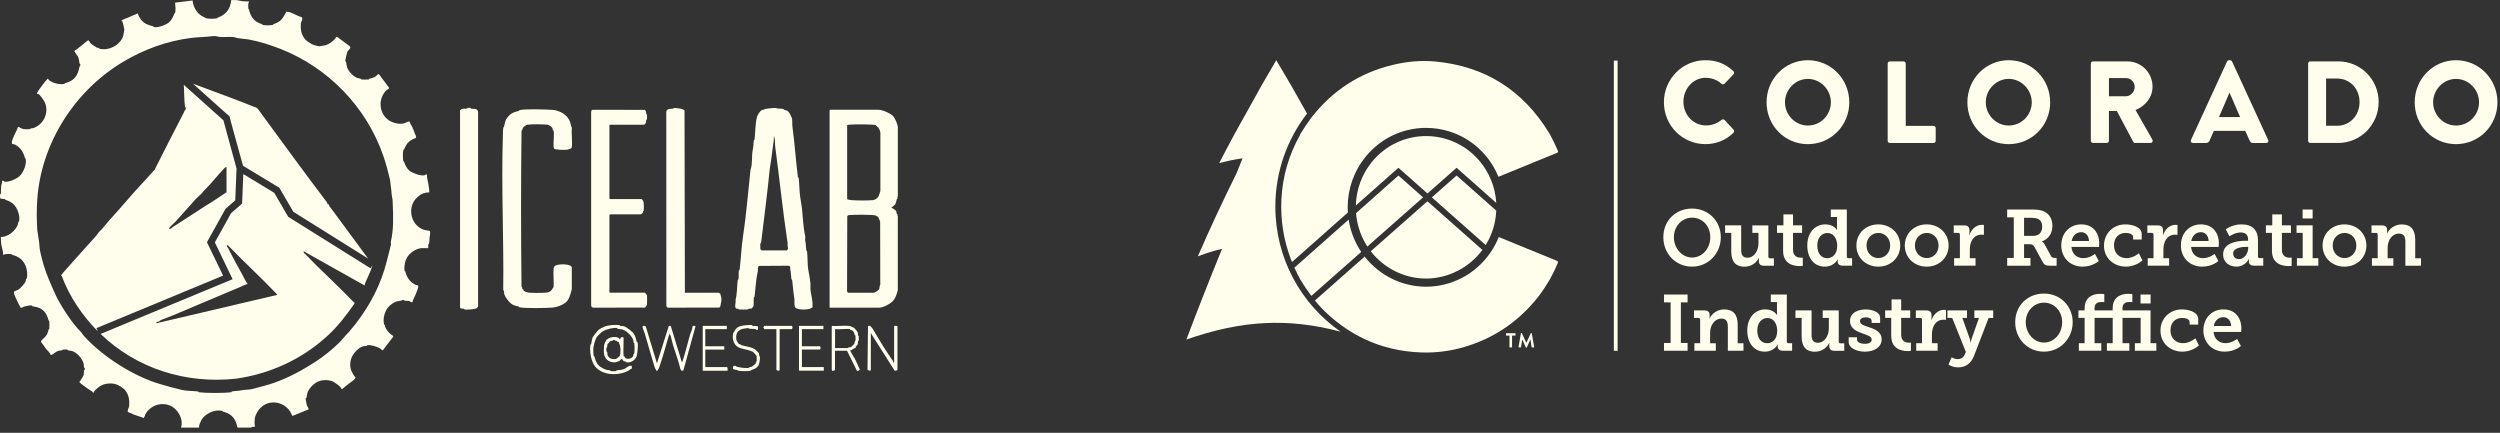 <svg width="387" height="67" viewBox="0 0 387 67" fill="none" xmlns="http://www.w3.org/2000/svg">
<rect x="0" y="0" width="387" height="67" fill="#333333" stroke="none"/>
<g clip-path="url(#clip0_1924_96092)">
<path d="M66.56 35.809C66.341 35.623 66.17 35.701 65.92 35.647C63.932 35.242 63.033 32.809 64.103 31.099C64.308 30.767 64.953 30.176 65.3 30.024C65.637 29.878 66.077 29.765 66.443 29.795C66.443 29.692 66.453 29.585 66.443 29.482C66.399 28.784 66.228 28.144 66.106 27.45C66.082 27.318 66.116 27.166 66.106 27.03C65.876 26.927 65.759 27.137 65.686 27.147C65.046 27.23 63.917 26.825 63.414 26.444C62.975 26.111 62.711 25.535 62.545 25.041C62.53 24.993 62.452 25.007 62.437 24.958C62.344 24.646 62.344 23.552 62.437 23.234C62.452 23.185 62.525 23.19 62.545 23.151C62.745 22.662 62.96 22.208 63.395 21.866C63.668 21.651 64.088 21.461 64.406 21.329C64.46 21.06 64.284 20.855 64.211 20.659C64.103 20.361 63.991 20.02 63.849 19.721C63.703 19.409 63.492 19.155 63.395 18.818C63.292 18.735 62.579 19.101 62.398 19.13C61.709 19.253 60.776 19.008 60.2 18.627C58.617 17.572 58.475 15.173 59.887 13.913C59.985 13.825 60.268 13.771 60.229 13.581L58.695 11.524C58.412 11.412 58.388 11.661 58.231 11.773C57.84 12.047 57.601 12.081 57.166 12.193C57.117 12.208 57.142 12.296 57.044 12.306C56.883 12.325 56.052 12.33 55.92 12.301C55.881 12.291 55.886 12.203 55.842 12.193C55.564 12.115 55.359 12.105 55.08 11.959C54.65 11.734 54.264 11.334 54.02 10.982C53.615 10.4 53.708 10.195 53.571 9.58C53.561 9.536 53.468 9.565 53.453 9.458C53.434 9.287 53.727 8.085 53.815 7.919C53.966 7.733 54.362 7.445 54.196 7.196L52.183 5.701C51.959 5.677 51.983 5.882 51.9 5.979C51.514 6.424 50.923 6.839 50.386 7.005C50.298 7.035 49.477 7.176 49.428 7.171C49.062 7.113 48.583 6.986 48.256 6.829C48.06 6.737 47.425 6.307 47.288 6.15C46.653 5.413 46.497 4.616 46.575 3.649C46.595 3.385 46.697 3.302 46.736 3.18C46.775 3.068 46.785 2.921 46.8 2.804C46.741 2.589 46.428 2.584 46.287 2.526C45.842 2.335 45.266 2.022 44.836 1.881C44.763 1.856 44.279 1.798 44.26 1.822C44.328 2.018 44.176 2.037 44.152 2.091C43.703 3.029 43.326 3.4 42.33 3.742C42.281 3.757 42.296 3.835 42.247 3.849C41.949 3.942 40.938 3.942 40.635 3.849C40.586 3.835 40.6 3.762 40.552 3.742C39.594 3.42 39.125 3.019 38.724 2.091C38.588 1.773 38.632 1.778 38.558 1.465C38.549 1.417 38.456 1.451 38.441 1.343C38.417 1.167 38.422 0.669 38.441 0.488C38.456 0.376 38.617 0.415 38.558 0.239C38.231 0.21 37.831 0.225 37.513 0.186C37.249 0.151 36.883 0.034 36.585 0.015C36.326 -7.7771e-05 36.057 0.024 35.793 0.015C35.661 1.397 34.983 2.291 33.693 2.726C33.644 2.741 33.659 2.819 33.61 2.833C33.302 2.926 32.257 2.926 31.944 2.833C31.91 2.824 31.392 2.56 31.299 2.511C30.464 2.052 29.863 1.006 29.814 0.073L27.103 0.41C27.142 0.879 27.235 1.553 27.103 2.008C27.088 2.057 27.015 2.042 26.995 2.091C26.829 2.57 26.531 3.166 26.121 3.493C25.647 3.869 24.406 4.333 23.81 4.191C23.771 4.182 23.776 4.094 23.732 4.084C22.882 3.849 22.242 3.664 21.704 2.872C21.538 2.628 21.397 2.335 21.314 2.052C21.279 2.091 21.235 2.13 21.187 2.149C20.762 2.301 20.341 2.496 19.946 2.667C19.76 2.75 18.861 3.058 18.803 3.209C18.803 3.258 18.886 3.219 18.915 3.278C19.057 3.6 19.194 4.24 19.247 4.572C19.257 4.621 19.106 5.442 19.071 5.559C18.651 6.971 16.766 7.948 15.349 7.523C15.3 7.508 15.315 7.435 15.266 7.416C15.197 7.391 15.1 7.421 15.021 7.386C14.865 7.313 14.128 6.82 14.025 6.717C13.952 6.644 13.83 6.302 13.644 6.229C13.312 6.453 13.024 6.742 12.711 6.986C12.379 7.24 12.183 7.377 11.846 7.67C11.753 7.753 11.563 7.733 11.529 7.948L11.89 8.515C12.252 8.871 12.222 9.409 12.32 9.853C12.33 9.897 12.418 9.868 12.437 9.976C12.481 10.259 12.33 10.229 12.32 10.269C12.271 10.469 12.261 10.586 12.208 10.782C11.871 12.027 11.236 12.565 10.043 12.887C9.995 12.902 10.024 12.99 9.921 12.999C9.169 13.097 8.275 12.902 7.655 12.462C7.523 12.369 7.479 12.149 7.293 12.203C7.332 12.384 7.127 12.447 7.034 12.565C6.697 12.985 6.331 13.483 6.018 13.918C5.959 14.001 5.662 14.47 5.715 14.519C5.784 14.519 5.862 14.499 5.925 14.533C6.209 14.675 6.829 15.589 6.961 15.896C7.611 17.435 6.77 19.257 5.178 19.819C5.017 19.873 4.865 19.849 4.743 19.883C4.694 19.897 4.704 19.98 4.665 19.99C4.572 20.015 3.766 20.015 3.668 19.99C3.639 19.985 3.268 19.853 3.165 19.819C3.107 19.8 3.019 19.624 2.818 19.653C2.701 19.746 2.706 19.912 2.647 20.029C2.418 20.498 2.056 21.216 1.885 21.729C1.866 21.793 1.817 22.096 1.831 22.154C1.89 22.379 2.213 22.32 2.32 22.379C3.199 22.853 3.61 23.527 3.859 24.465C3.874 24.509 3.957 24.504 3.966 24.543C4.167 25.383 3.634 26.746 2.984 27.303C2.515 27.709 1.294 28.261 0.679 28.114C0.659 28.109 0.532 27.899 0.302 28.002C0.39 28.295 0.214 28.539 0.185 28.759C0.141 29.121 0.18 29.599 0.136 29.951C0.122 30.059 0.029 30.005 0.014 30.112C-0 30.225 -0 30.689 0.073 30.742C0.278 30.801 0.571 30.772 0.767 30.826C0.81 30.835 0.806 30.913 0.85 30.928C1.446 31.143 1.895 31.338 2.31 31.856C2.779 32.443 3.126 33.542 2.95 34.279C2.94 34.319 2.853 34.314 2.843 34.358C2.769 34.626 2.784 34.773 2.638 35.041C2.242 35.774 1.509 36.39 0.703 36.61C0.517 36.658 0.322 36.693 0.131 36.683C0.151 37.03 0.146 37.44 0.19 37.782C0.234 38.139 0.4 38.666 0.469 39.028C0.493 39.16 0.459 39.311 0.469 39.448C0.796 39.311 1.382 39.282 1.744 39.331C1.846 39.345 1.817 39.433 1.866 39.443C2.862 39.712 3.527 40.137 3.971 41.163C4.186 41.661 4.303 42.57 4.132 43.127C4.118 43.17 4.04 43.166 4.025 43.209C3.991 43.317 4.01 43.444 3.961 43.576C3.844 43.869 3.17 44.621 2.911 44.792C2.701 44.929 2.403 44.978 2.188 45.144C2.13 45.227 2.188 45.506 2.222 45.608C2.34 45.94 2.642 46.556 2.809 46.898C2.857 47.001 3.146 47.582 3.175 47.601C3.361 47.733 3.556 47.504 3.717 47.46C3.996 47.382 4.689 47.225 4.943 47.289C4.987 47.298 4.978 47.386 5.022 47.401C5.652 47.553 6.033 47.528 6.599 47.987C7.142 48.427 7.357 49.003 7.528 49.619C7.542 49.668 7.625 49.658 7.635 49.697C7.66 49.8 7.66 50.811 7.635 50.918C7.625 50.958 7.542 50.953 7.528 51.001C7.41 51.451 7.362 51.71 7.044 52.091C6.897 52.267 6.316 52.711 6.336 52.902L7.166 54.055C7.415 54.304 7.752 54.641 7.865 54.963C8.275 54.856 8.568 54.465 8.998 54.319C9.228 54.24 9.443 54.275 9.633 54.226C9.677 54.216 9.667 54.128 9.711 54.113C9.794 54.094 10.341 54.094 10.425 54.113C10.469 54.123 10.459 54.211 10.503 54.226C10.859 54.314 11.074 54.27 11.436 54.455C12.105 54.802 12.779 55.584 12.955 56.331C13.004 56.541 12.97 56.742 13.004 56.893C13.014 56.932 13.102 56.927 13.116 56.971C13.194 57.269 13.014 57.279 13.004 57.308C12.96 57.504 13.004 57.855 12.945 58.075C12.916 58.173 12.555 58.745 12.462 58.901C12.413 58.984 12.261 58.94 12.33 59.204C12.34 59.238 12.813 59.604 12.896 59.668C13.336 60.01 13.82 60.308 14.284 60.62C14.328 60.65 14.342 60.752 14.386 60.772C14.572 60.85 14.499 60.684 14.543 60.625C14.802 60.273 15.359 59.819 15.774 59.624C16.36 59.345 17.137 59.282 17.811 59.438C18.299 59.55 19.101 60.054 19.413 60.459C19.936 61.129 20.063 61.91 20 62.78C19.98 63.048 19.882 63.161 19.834 63.302C19.804 63.395 19.726 63.703 19.785 63.762C20.127 63.879 20.449 64.064 20.781 64.201C21.206 64.377 21.617 64.47 22.051 64.617C22.11 64.636 22.085 64.826 22.237 64.675C22.247 64.665 22.408 64.436 22.427 64.401C22.457 64.353 22.437 64.24 22.471 64.177C23.195 62.853 24.792 62.174 26.282 62.77C27.532 63.268 28.451 64.895 28.021 66.194H30.786C30.855 66.072 30.811 65.896 30.845 65.784C30.864 65.716 31.128 65.085 31.182 64.998C31.788 64.001 33.253 63.337 34.416 63.6C34.455 63.61 34.45 63.698 34.494 63.708C35.222 63.903 35.798 64.182 36.253 64.831C36.541 65.237 36.643 65.721 36.766 66.194H38.91C38.886 65.98 39.237 66.116 39.379 66.072C39.545 66.019 39.418 65.804 39.413 65.662C39.394 64.851 39.413 64.543 39.775 63.879C40.898 61.798 43.61 61.807 44.904 63.674L45.261 64.392L47.772 63.371C47.791 63.097 47.562 62.975 47.493 62.716C47.454 62.565 47.298 61.749 47.322 61.661C47.332 61.617 47.425 61.627 47.435 61.583C47.591 60.894 47.484 60.816 47.909 60.205C48.729 59.018 49.941 58.588 51.343 58.974C51.636 59.052 52.481 59.673 52.721 59.951C52.799 60.039 52.784 60.298 53.023 60.186C53.336 59.932 53.644 59.673 53.957 59.423C54.157 59.267 54.479 59.057 54.665 58.891C54.724 58.837 55.046 58.515 55.056 58.486C54.587 57.934 54.211 57.206 54.206 56.463C54.206 56.106 54.299 55.642 54.435 55.33C54.743 54.626 55.456 53.849 56.175 53.615C56.35 53.556 56.614 53.591 56.77 53.551C56.814 53.542 56.805 53.454 56.849 53.439C57.337 53.322 58.427 53.688 58.856 53.947C58.944 54.001 59.086 54.216 59.262 54.231L60.874 52.11V51.998C60.312 51.705 59.843 51.143 59.599 50.562C59.565 50.484 59.594 50.386 59.57 50.318C59.555 50.269 59.472 50.278 59.462 50.234C59.277 49.453 59.452 48.617 59.814 47.948C60.058 47.499 60.62 47.015 61.084 46.79C61.446 46.614 61.695 46.614 62.081 46.546C62.169 46.532 62.227 46.458 62.315 46.439C62.594 46.38 62.559 46.536 62.603 46.546C62.799 46.59 63.151 46.546 63.37 46.605C63.419 46.619 63.649 46.878 63.859 46.766C63.874 46.683 63.878 46.595 63.917 46.512C64.181 45.935 64.548 45.159 64.719 44.548C64.865 44.03 64.548 44.216 64.245 44.055C63.4 43.605 62.96 42.887 62.73 42.013C62.716 41.964 62.633 41.974 62.623 41.93C62.525 41.519 62.667 40.786 62.77 40.396C62.774 40.376 62.921 40.02 62.931 40C63.317 39.213 64.338 38.495 65.188 38.417C65.544 38.388 65.93 38.437 66.287 38.417C66.311 38.393 66.267 37.977 66.287 37.875C66.302 37.772 66.394 37.802 66.404 37.758C66.502 37.337 66.463 36.776 66.575 36.292C66.609 36.15 66.555 35.95 66.58 35.799L66.56 35.809ZM60.517 37.88C60.327 38.671 60.102 39.536 59.902 40.332C58.969 44.016 57.406 47.059 55.041 50.147C54.787 50.479 54.445 50.826 54.196 51.163C54.044 51.363 54.142 51.275 53.932 51.48C53.41 51.983 53.038 52.526 52.525 53.034C51.548 53.996 50.073 55.198 48.935 55.935C46.868 57.269 44.836 58.398 42.471 59.243C41.407 59.624 40.219 59.902 39.145 60.2C38.602 60.352 37.831 60.308 37.303 60.43C36.834 60.537 36.282 60.508 35.891 60.601C35.847 60.611 35.877 60.703 35.769 60.718C34.621 60.87 31.944 60.865 30.796 60.718C30.688 60.703 30.742 60.611 30.635 60.596C29.887 60.503 28.93 60.537 28.212 60.376C27.049 60.112 25.837 59.761 24.684 59.423C20.703 58.251 15.813 55.183 12.896 51.895C12.779 51.764 12.667 51.51 12.462 51.314C11.152 50.044 9.262 47.137 8.524 45.471C7.87 43.991 7.176 42.486 6.726 40.928C6.541 40.273 6.355 39.526 6.214 38.906C6.087 38.339 6.106 37.538 5.984 37.01C5.916 36.717 5.925 36.458 5.872 36.219C5.798 35.906 5.789 35.847 5.764 35.471C5.662 33.986 5.666 32.447 5.764 30.962C6.321 22.36 11.431 14.104 19.096 9.546C22.3 7.645 25.803 6.36 29.496 5.882C30.61 5.735 31.768 5.75 32.882 5.598C33.331 5.535 33.629 5.662 34.01 5.716C34.484 5.784 36.067 5.633 36.399 5.789C36.78 5.965 37.972 6.014 38.524 6.116C40.2 6.424 41.876 6.966 43.4 7.562C50.845 10.484 56.717 16.575 59.34 24.128C59.746 25.296 60.063 26.536 60.346 27.704C60.439 28.085 60.449 28.608 60.517 28.989C60.605 29.448 60.6 30.098 60.684 30.449C60.786 30.879 60.772 31.006 60.791 31.48C60.889 33.429 60.942 35.545 60.513 37.357C60.474 37.513 60.547 37.743 60.513 37.899L60.517 37.88Z" fill="#FFFEEC"/>
<path d="M138.193 17.916C137.714 17.486 136.61 16.992 135.956 16.992H128.506L128.423 17.075V47.627H136.127C136.728 47.627 137.905 46.997 138.291 46.518C138.682 46.04 138.828 45.463 138.98 44.916V33.465C138.877 33.411 138.945 33.255 138.921 33.167C138.911 33.123 138.828 33.128 138.799 33.05C138.76 32.938 138.779 32.771 138.735 32.688C138.652 32.537 138.139 32.175 137.963 32.166C138.11 32.009 138.476 31.794 138.584 31.614C138.706 31.404 138.755 31.091 138.818 30.856C138.828 30.812 138.916 30.812 138.926 30.773C138.955 30.646 138.867 30.456 138.985 30.363V19.645C138.95 19.244 138.535 18.223 138.198 17.92L138.193 17.916ZM136.078 44.784C136.005 44.931 135.448 45.312 135.277 45.312H131.241L131.124 45.063L131.158 33.465C131.251 33.319 131.334 33.309 131.491 33.289C132.121 33.226 135.042 33.206 135.545 33.353C135.565 33.358 135.785 33.558 135.931 33.553L136.249 34.296L136.268 44.041C136.132 44.257 136.171 44.594 136.078 44.779V44.784ZM136.273 29.601C136.151 29.87 136.122 30.177 135.975 30.431C135.804 30.715 135.443 30.954 135.115 30.983C134.212 31.062 132.756 31.042 131.842 30.983C131.715 30.974 131.139 30.891 131.139 30.812V19.361C131.241 19.337 131.339 19.313 131.447 19.303C132.458 19.225 134.041 19.244 135.067 19.303C135.184 19.308 135.467 19.332 135.555 19.366C135.619 19.391 135.614 19.469 135.663 19.498C136.083 19.767 136.161 20.026 136.283 20.519V29.611L136.273 29.601Z" fill="#FFFEEC"/>
<path d="M125.433 47.768C125.53 47.734 125.653 47.626 125.775 47.587C125.745 47.358 125.804 47.079 125.775 46.859C125.697 46.292 125.609 45.614 125.491 45.1C125.418 44.783 125.491 44.075 125.438 43.699C125.359 43.137 125.272 42.453 125.154 41.94C124.974 41.168 125.042 39.756 124.93 38.901C124.915 38.794 124.822 38.847 124.807 38.74C124.739 38.183 124.773 37.802 124.646 37.26C124.597 37.064 124.69 36.747 124.646 36.547C124.329 35.188 124.299 33.659 124.143 32.243C124.075 31.647 123.933 30.987 123.855 30.386C123.733 29.463 123.752 28.486 123.635 27.558C123.62 27.45 123.528 27.504 123.513 27.396C123.186 24.802 123.019 22.194 122.668 19.61C122.619 19.248 122.668 18.72 122.609 18.369C122.575 18.183 122.199 17.416 122.052 17.289C121.788 17.055 121.642 17.074 121.354 16.981C121.305 16.967 121.315 16.889 121.271 16.874C120.87 16.752 120.489 16.893 120.113 16.718C120.025 16.678 118.52 16.825 118.364 16.874C118.315 16.889 118.33 16.962 118.281 16.981C118.164 17.02 118.027 16.981 117.89 17.064C117.631 17.216 117.265 17.787 117.187 18.081C116.898 19.111 116.942 20.508 116.805 21.593C116.791 21.7 116.698 21.647 116.683 21.754C116.615 22.311 116.649 22.682 116.522 23.234C116.327 24.07 116.522 25.452 116.18 26.268C115.804 29.736 115.53 33.269 115.003 36.713C114.754 38.344 114.705 40.039 114.495 41.735C114.48 41.842 114.387 41.788 114.373 41.896C114.324 42.282 114.373 42.809 114.324 43.2C114.309 43.308 114.216 43.254 114.202 43.361C114.075 44.348 114.119 45.482 113.865 46.41C113.967 46.732 113.62 47.616 113.982 47.768C114.094 47.817 114.192 47.778 114.28 47.797C114.324 47.807 114.314 47.895 114.358 47.905C114.465 47.929 115.697 47.929 115.804 47.905C115.848 47.895 115.838 47.802 115.882 47.792C116.043 47.758 116.19 47.836 116.376 47.729C116.4 47.714 116.63 47.431 116.634 47.411C116.713 47.064 116.644 46.434 116.688 46.068C116.703 45.96 116.796 46.014 116.81 45.907C116.976 44.544 117.02 43.2 117.314 41.945C117.367 41.715 117.23 41.358 117.485 41.163L122.033 41.134C122.463 41.188 122.287 41.525 122.34 41.774C122.458 42.291 122.438 42.663 122.507 43.2C122.521 43.308 122.614 43.254 122.629 43.361C122.746 44.334 122.8 45.218 122.961 46.19C123.01 46.488 122.941 47.274 123.049 47.514C123.073 47.568 123.259 47.729 123.317 47.753C123.865 47.978 124.905 47.968 125.452 47.768H125.433ZM121.984 38.559C121.969 38.608 121.886 38.637 121.842 38.672C121.813 38.696 121.827 38.764 121.823 38.764H117.87C117.87 38.764 117.88 38.633 117.699 38.618C117.734 38.334 117.665 37.988 117.699 37.714C117.714 37.607 117.807 37.66 117.822 37.553C118.295 33.654 118.779 29.951 119.165 26.092C119.424 24.636 119.57 23.112 119.785 21.637C119.8 21.544 119.761 21.104 119.815 21.104C120.035 21.632 119.937 22.228 120.01 22.77C120.684 27.773 121.178 32.726 121.935 37.714C121.857 37.895 122.013 38.462 121.979 38.559H121.984Z" fill="#FFFEEC"/>
<path d="M88.52 19.776C88.34 19.463 88.349 19.063 88.178 18.706C87.827 17.963 87.172 17.446 86.405 17.206C86.215 17.148 86.171 17.138 86.014 17.065C85.97 17.045 85.286 16.991 85.159 16.986C84.104 16.938 81.344 16.84 80.425 17.045C80.386 17.055 80.391 17.143 80.347 17.152C79.59 17.363 79.15 17.46 78.608 18.11C78.154 18.657 78.169 19.043 78.017 19.654C78.007 19.698 77.919 19.688 77.905 19.732C77.866 19.898 77.851 20.709 77.846 20.958C77.587 28.872 78.002 36.962 77.9 44.886C78.1 45.071 77.983 45.335 78.081 45.599C78.247 46.048 78.706 46.654 79.087 46.972C79.488 47.304 79.825 47.324 80.289 47.45C80.338 47.465 80.323 47.548 80.367 47.558C81.192 47.758 84.514 47.69 85.496 47.617C86.146 47.573 87.03 47.25 87.534 46.859C88.12 46.405 88.344 45.438 88.515 44.764V41.339C88.442 41.3 88.354 41.154 88.305 41.129C87.739 40.851 86.488 40.841 85.941 41.144C85.79 41.227 85.706 41.437 85.697 41.603C85.628 42.507 85.755 43.498 85.697 44.417C85.526 44.627 85.448 44.915 85.184 45.096C84.969 45.237 84.739 45.286 84.485 45.306C83.899 45.35 82.047 45.384 81.549 45.242C81.481 45.223 81.168 45.086 81.124 45.047C81.026 44.969 81.041 44.891 80.992 44.812C80.973 44.778 80.894 44.769 80.875 44.739C80.807 44.617 80.909 44.485 80.733 44.417C80.636 36.366 80.636 28.286 80.733 20.235C80.904 20.123 80.846 19.942 80.982 19.742C81.07 19.615 81.456 19.331 81.618 19.307C82.297 19.204 83.933 19.238 84.656 19.287C84.925 19.307 85.325 19.537 85.472 19.766C85.565 19.918 85.54 20.015 85.589 20.147C85.604 20.191 85.687 20.191 85.697 20.23C85.829 20.782 85.643 21.989 85.697 22.648C85.706 22.766 85.721 22.888 85.77 23C85.97 23.215 87.319 23.21 87.646 23.186C87.895 23.166 88.491 23.049 88.52 22.766C88.628 21.842 88.432 20.719 88.52 19.766V19.776Z" fill="#FFFEEC"/>
<path d="M91.876 47.628L99.824 47.613C99.897 47.604 100.146 47.242 100.151 47.203C100.181 46.973 100.186 45.884 100.146 45.689C100.142 45.664 99.883 45.361 99.839 45.308H94.421L94.338 45.224V33.319C94.338 33.319 94.411 33.231 94.397 33.178H99.165C99.223 33.178 99.477 32.997 99.502 32.953C99.546 32.86 99.511 32.772 99.536 32.714C99.56 32.66 99.638 32.694 99.648 32.591C99.677 32.367 99.677 31.566 99.638 31.351C99.614 31.194 99.463 30.906 99.331 30.813H94.421L94.338 30.73V19.392L94.421 19.308H99.726C99.726 19.308 99.927 19.118 99.946 19.079C100.039 18.903 99.995 18.712 100.039 18.561C100.054 18.512 100.142 18.542 100.151 18.439C100.166 18.322 100.171 17.809 100.146 17.711C100.137 17.672 100.049 17.677 100.039 17.633C99.98 17.423 100.063 17.135 99.77 17.008L91.876 16.993C91.509 16.978 91.529 17.179 91.509 17.472V47.208C91.5 47.452 91.627 47.623 91.876 47.628Z" fill="#FFFEEC"/>
<path d="M103.445 47.627L111.339 47.612C111.564 47.509 111.52 47.294 111.564 47.104C111.647 46.767 111.705 46.498 111.666 46.122C111.657 46.053 111.51 45.487 111.495 45.458C111.466 45.404 111.388 45.428 111.344 45.404C111.31 45.384 111.329 45.311 111.324 45.311H106.019L105.965 17.079C105.824 17.035 105.716 16.918 105.594 16.874C105.482 16.835 104.49 16.693 104.412 16.708C104.324 16.723 104.265 16.801 104.182 16.816C103.826 16.869 103.195 16.781 103.142 17.299L103.152 47.358C103.195 47.504 103.283 47.631 103.445 47.627Z" fill="#FFFEEC"/>
<path d="M72.921 16.815C72.882 16.805 72.882 16.727 72.867 16.722C72.574 16.586 72.335 16.791 72.222 16.815C72.027 16.859 71.778 16.786 71.534 16.854C71.421 16.884 71.353 17.02 71.216 17.04V47.621C71.372 47.861 71.631 47.748 71.827 47.792C71.871 47.802 71.841 47.895 71.944 47.91C72.418 47.973 73.17 47.885 73.629 47.782C73.781 47.748 74.01 47.538 74.01 47.372V17.294C73.869 16.688 73.297 16.908 72.916 16.815H72.921Z" fill="#FFFEEC"/>
<path d="M98.564 52.941C98.447 52.516 98.413 52.145 98.163 51.729C97.924 51.334 97.011 50.64 96.595 50.508C96.419 50.449 96.161 50.484 95.999 50.444C95.951 50.435 95.985 50.342 95.877 50.327C95.296 50.249 94.255 50.327 93.728 50.498C93.503 50.567 92.902 50.874 92.707 51.031C92.511 51.187 91.813 52.047 91.735 52.242C91.603 52.57 91.593 52.98 91.5 53.288C91.485 53.341 91.397 53.307 91.388 53.41C91.261 54.367 91.495 55.911 92.072 56.668C93.195 58.153 95.731 58.212 97.274 57.386C97.431 57.303 97.612 57.084 97.817 57.044L97.792 56.654C97.655 56.59 97.533 56.6 97.397 56.654C97.225 56.717 96.82 57.039 96.62 57.123C96.161 57.318 95.858 57.245 95.438 57.337C95.394 57.347 95.403 57.44 95.359 57.45C95.257 57.474 94.7 57.469 94.578 57.455C94.475 57.44 94.504 57.347 94.46 57.337C94.104 57.259 94.06 57.337 93.664 57.171C92.57 56.712 92.301 56.258 92.013 55.178C91.998 55.129 91.91 55.159 91.896 55.056C91.857 54.753 91.827 54.226 91.847 53.923C91.871 53.493 92.165 52.428 92.428 52.105C92.585 51.92 93.093 51.431 93.293 51.304C93.845 50.962 94.851 50.699 95.491 50.782C95.594 50.796 95.565 50.889 95.609 50.899C96.014 50.987 96.244 50.918 96.654 51.128C97.162 51.387 97.9 52.125 98.041 52.687C98.071 52.794 98.032 52.911 98.056 53.004C98.066 53.048 98.154 53.039 98.168 53.083C98.256 53.439 98.261 54.397 98.168 54.753C98.159 54.797 98.08 54.792 98.066 54.836C98.032 54.929 98.046 55.046 98.002 55.144C97.924 55.31 97.607 55.511 97.411 55.525C96.923 55.569 96.859 55.54 96.629 55.149C96.61 55.12 96.542 55.134 96.537 55.129C96.468 55.007 96.537 52.706 96.537 52.335C96.537 52.316 96.478 52.242 96.473 52.203C96.126 52.125 96.151 52.237 96.029 52.433C95.916 52.614 95.833 52.35 95.809 52.335C95.794 52.325 95.506 52.198 95.486 52.193C95.135 52.11 94.524 52.203 94.216 52.364C94.148 52.399 94.07 52.54 93.904 52.54C93.772 52.887 93.542 53.136 93.503 53.522C93.469 53.874 93.454 54.617 93.532 54.944C93.723 55.76 94.568 56.219 95.374 56.062C95.423 56.053 95.819 55.901 95.867 55.877C96.029 55.789 96.195 55.393 96.366 55.667C96.576 56.004 96.512 55.852 96.844 55.97C96.888 55.984 96.888 56.067 96.927 56.077C97.548 56.224 98.261 55.813 98.51 55.242C98.691 54.822 98.799 53.444 98.696 53.014C98.686 52.975 98.598 52.98 98.588 52.936L98.564 52.941ZM96.014 54.807C95.965 55.261 95.662 55.3 95.359 55.574C94.925 55.608 94.475 55.608 94.197 55.232C93.962 54.914 94.055 54.783 93.992 54.489C93.982 54.446 93.889 54.475 93.874 54.372C93.86 54.27 93.86 53.903 93.879 53.815C93.889 53.776 93.977 53.781 93.987 53.737C94.021 53.605 93.987 53.41 94.05 53.258C94.075 53.2 94.27 53.068 94.329 52.999C94.363 52.96 94.353 52.863 94.397 52.828C94.475 52.765 94.69 52.785 94.793 52.755C94.846 52.741 94.925 52.535 95.213 52.667C95.228 52.672 95.223 52.736 95.272 52.76C95.33 52.785 95.428 52.741 95.511 52.794C95.545 52.814 95.55 52.902 95.579 52.921C95.638 52.956 95.75 52.911 95.784 52.941C95.809 52.96 95.799 53.092 95.833 53.146C96.097 53.586 96.068 54.279 96.014 54.817V54.807Z" fill="#FFFEEC"/>
<path d="M107.138 50.968C107.094 51.119 106.913 51.515 106.864 51.671C106.444 53.078 106.126 54.505 105.672 55.882C105.648 55.96 105.648 56.038 105.535 56.029L103.86 50.538C103.821 50.416 103.625 50.42 103.527 50.469L101.695 56.253L99.961 50.513C99.829 50.43 99.483 50.367 99.468 50.582C99.453 50.767 99.732 51.373 99.8 51.603C100.337 53.361 100.821 55.188 101.393 56.996C101.402 57.03 101.588 57.211 101.564 57.372H101.832C101.808 57.206 101.989 57.04 102.003 56.996C102.57 55.335 103.068 53.606 103.537 51.94C103.552 51.886 103.654 51.622 103.674 51.622C103.625 51.818 103.806 51.925 103.811 51.945C103.952 52.458 104.05 52.975 104.197 53.464C104.578 54.705 105.071 55.965 105.335 57.167C105.335 57.181 105.482 57.274 105.477 57.382L105.775 57.372L107.675 50.494C107.059 50.293 107.23 50.63 107.133 50.963L107.138 50.968Z" fill="#FFFEEC"/>
<path d="M138.413 50.528V56.141C138.232 56.185 138.3 55.995 138.242 55.902C137.768 55.174 137.26 54.471 136.815 53.762C136.214 52.815 135.648 51.803 135.086 50.88C135.061 50.841 134.739 50.46 134.71 50.45C134.597 50.411 134.475 50.45 134.363 50.479L134.29 57.236C134.446 57.324 134.754 57.534 134.803 57.236V51.564L138.481 57.367C138.584 57.431 138.926 57.343 138.926 57.236V50.494C138.838 50.45 138.418 50.382 138.418 50.523L138.413 50.528Z" fill="#FFFEEC"/>
<path d="M131.642 54.309V54.226C131.676 54.226 131.735 54.236 131.759 54.221C131.896 54.129 132.047 54.026 132.184 53.943C132.252 53.904 132.37 53.914 132.414 53.88C132.467 53.836 132.448 53.709 132.482 53.655C132.521 53.591 132.731 53.406 132.756 53.337C132.839 53.127 132.78 52.966 132.819 52.8C132.829 52.756 132.922 52.785 132.936 52.683C132.951 52.57 132.951 52.106 132.931 52.013C132.922 51.969 132.829 51.979 132.819 51.935C132.79 51.813 132.839 51.676 132.795 51.52C132.731 51.295 132.301 50.797 132.101 50.68C132.038 50.645 131.93 50.65 131.847 50.616C131.808 50.602 131.813 50.523 131.764 50.509C131.725 50.499 131.485 50.455 131.437 50.45C130.587 50.367 129.619 50.514 128.755 50.45V57.25C128.755 57.25 128.813 57.343 128.818 57.382C128.906 57.475 129.258 57.304 129.258 57.28V54.29H131.119L132.648 57.387C132.853 57.436 133.015 57.397 133.098 57.197L132.409 55.687L131.622 54.319L131.642 54.309ZM131.3 53.884H129.268V50.948C129.61 51.022 131.417 50.851 131.583 50.948C131.583 50.948 131.573 51.031 131.598 51.041C131.696 51.09 131.808 51.08 131.901 51.139C132.208 51.32 132.238 51.588 132.316 51.867C132.331 51.916 132.419 51.891 132.428 51.989C132.448 52.135 132.448 52.58 132.428 52.731C132.414 52.834 132.331 52.805 132.316 52.854C132.282 52.981 132.316 53.103 132.233 53.244C132.218 53.274 131.788 53.699 131.759 53.713C131.603 53.782 131.456 53.743 131.334 53.772C131.271 53.791 131.3 53.884 131.295 53.884H131.3Z" fill="#FFFEEC"/>
<path d="M124.133 54.108H126.927C127.059 53.996 127.059 53.712 126.927 53.6H124.133V50.947H127.464V50.44H123.683V57.381H127.523V56.819H124.138V54.113L124.133 54.108Z" fill="#FFFEEC"/>
<path d="M112.535 56.821H109.179V54.114H112.115V53.606H109.179V50.953H112.511V50.445H108.784V57.387H112.623C112.604 57.202 112.692 56.957 112.54 56.825L112.535 56.821Z" fill="#FFFEEC"/>
<path d="M117.533 55.086C117.494 54.944 117.543 54.812 117.455 54.641C117.44 54.612 117.01 54.192 116.956 54.148C116.346 53.674 115.461 53.659 114.753 53.43C114.704 53.415 114.704 53.342 114.665 53.327C114.587 53.293 114.47 53.298 114.416 53.264C114.274 53.176 114.006 52.731 113.981 52.555C113.923 52.057 113.957 51.5 114.397 51.178C114.46 51.134 114.812 50.938 114.875 50.924C114.953 50.899 115.711 50.777 115.755 50.782C115.882 50.801 115.95 50.885 116.038 50.894C116.316 50.933 116.707 50.889 116.986 50.953C117.01 50.958 117.098 51.163 117.298 51.056C117.347 50.865 117.401 50.689 117.298 50.508C117.196 50.445 116.644 50.474 116.497 50.445C116.458 50.435 116.458 50.357 116.443 50.352C116.165 50.225 114.919 50.396 114.602 50.484C114.577 50.489 114.191 50.679 114.162 50.694C113.928 50.831 113.727 51.187 113.63 51.422C113.615 51.461 113.537 51.456 113.522 51.505C113.292 52.296 113.493 53.288 114.235 53.718C114.797 54.045 115.535 54.07 116.126 54.289C116.204 54.319 116.351 54.382 116.453 54.421C116.717 54.529 116.937 54.91 117.127 55.115C117.098 55.354 117.181 55.726 117.127 55.941C117.118 55.98 117.039 55.97 117.02 56.019C116.995 56.073 117.03 56.165 116.986 56.258C116.966 56.292 116.434 56.752 116.375 56.776C116.268 56.82 116.141 56.8 116.043 56.825C115.994 56.84 116.004 56.923 115.96 56.932C115.486 57.045 114.475 56.888 114.011 56.761C113.972 56.752 113.967 56.673 113.923 56.659C113.537 56.532 113.449 56.698 113.454 57.064C113.634 57.279 113.942 57.221 114.147 57.274C114.196 57.289 114.186 57.372 114.226 57.382C114.616 57.47 115.857 57.484 116.233 57.382C116.277 57.372 116.272 57.294 116.316 57.279C116.614 57.177 116.893 57.094 117.147 56.883C117.171 56.864 117.45 56.522 117.455 56.498C117.567 56.175 117.674 55.55 117.631 55.213C117.616 55.11 117.528 55.139 117.518 55.091L117.533 55.086Z" fill="#FFFEEC"/>
<path d="M118.261 50.444C118.261 50.444 118.281 50.542 118.261 50.571C118.212 50.635 118.154 50.61 118.154 50.615C118.085 50.703 118.364 50.767 118.266 50.952H120.186V57.269C120.186 57.269 120.538 57.464 120.626 57.372C120.635 57.333 120.689 57.259 120.689 57.24V50.947H122.58C122.712 50.835 122.712 50.552 122.58 50.44H118.261V50.444Z" fill="#FFFEEC"/>
<path d="M57.358 41.535L44.617 33.567L42.448 29.844L37.66 26.947L37.48 31.51L35.765 33.01L33.259 37.524L36.009 43.22L15.574 51.696C21.124 57.05 28.725 59.444 36.459 58.628C41.754 57.895 46.854 55.604 50.914 51.779C52.404 50.372 53.65 48.74 54.788 47.108C54.837 47.04 54.812 46.928 54.939 46.947V46.894C54.788 46.825 54.627 46.654 54.51 46.532C52.702 44.656 50.797 42.858 48.95 41.056C48.31 40.43 47.724 39.761 47.06 39.165L46.977 38.882L56.429 44.182C56.473 44.192 56.493 43.894 56.517 43.835C56.854 43.015 57.323 42.17 57.577 41.319C57.592 41.266 57.636 41.119 57.641 41.085L57.353 41.544L57.358 41.535ZM42.912 45.648L24.172 50.049C24.177 49.756 24.514 49.82 24.637 49.761C24.7 49.732 24.856 49.561 24.93 49.532C25.54 49.287 26.224 49.053 26.84 48.789C30.601 47.201 34.304 45.648 38.11 44.026C38.164 44.002 38.227 44.011 38.286 44.006C38.359 43.787 38.208 43.801 38.154 43.718C37.895 43.308 37.714 42.888 37.489 42.472C36.762 41.134 35.975 39.761 35.286 38.354C35.247 38.276 35.066 38.173 35.12 37.973C35.276 37.954 35.355 37.983 35.428 38.12C37.792 40.572 40.323 42.883 42.678 45.35C42.721 45.394 42.966 45.599 42.912 45.648Z" fill="#FFFEEC"/>
<path d="M14.934 50.792L34.534 42.663L32.037 37.494L34.91 32.326L36.419 31.007L36.615 26.078L34.583 18.623L28.442 13.127C28.452 13.22 28.461 13.313 28.466 13.405C28.525 14.334 28.51 15.56 28.628 16.459C28.642 16.552 28.823 16.595 28.745 16.952C28.735 16.996 28.652 16.996 28.637 17.035C28.5 17.362 28.285 17.763 28.119 18.076C26.698 20.797 25.33 23.513 23.948 26.258C22.506 27.895 21.036 29.38 19.653 31.021C18.808 32.028 17.88 33.02 17.001 34.011C16.493 34.588 15.955 35.32 15.408 35.828C15.183 36.038 15.081 36.288 14.949 36.434C13.259 38.335 11.515 40.22 9.839 42.13C9.717 42.272 9.59 42.492 9.438 42.629C9.438 42.653 9.531 42.653 9.551 42.697C10.738 45.916 12.755 48.872 15.139 51.285L14.934 50.787V50.792ZM26.2 35.291C26.214 35.198 27.02 34.47 27.157 34.324C28.222 33.166 29.306 31.881 30.376 30.733C30.64 30.45 31.129 30.088 31.339 29.805C31.49 29.6 31.392 29.693 31.603 29.488C32.633 28.491 33.547 27.289 34.539 26.244C34.675 26.097 34.871 25.858 35.066 25.838V29.761L33.327 30.914C31.114 32.292 28.984 33.733 26.771 35.13C26.63 35.218 26.449 35.467 26.229 35.433C26.18 35.433 26.19 35.325 26.195 35.291H26.2Z" fill="#FFFEEC"/>
<path d="M35.819 19.126L37.616 25.663L43.239 29.063L45.413 32.79L56.986 40.03C55.159 37.538 53.308 35.057 51.49 32.575C51.334 32.365 51.129 32.121 50.977 31.901C50.933 31.837 50.953 31.72 50.909 31.671C50.87 31.627 50.753 31.637 50.709 31.588C50.655 31.53 50.675 31.407 50.621 31.334C47.25 26.903 43.957 22.355 40.655 17.871C40.44 17.578 40.196 17.216 39.971 16.918C39.751 16.62 39.468 16.596 39.17 16.473C36.258 15.296 33.317 14.251 30.367 13.142C30.201 13.078 30.03 13.015 29.863 12.951L35.54 18.032L35.814 19.121L35.819 19.126Z" fill="#FFFEEC"/>
</g>
<g clip-path="url(#clip1_1924_96092)">
<path d="M261.933 32.285C264.473 32.285 266.382 34.232 266.382 36.719C266.382 39.206 264.469 41.275 261.933 41.275C259.397 41.275 257.484 39.278 257.484 36.719C257.484 34.159 259.393 32.285 261.933 32.285ZM261.933 39.868C263.483 39.868 264.751 38.507 264.751 36.719C264.751 34.931 263.483 33.692 261.933 33.692C260.383 33.692 259.115 35.004 259.115 36.719C259.115 38.434 260.383 39.868 261.933 39.868Z" fill="#FFFEEC"/>
<path d="M267.998 36.047H267.043V34.885H269.534V38.633C269.534 39.382 269.727 39.895 270.502 39.895C271.569 39.895 272.209 38.792 272.209 37.667V36.051H271.264V34.889H273.741V39.718C273.741 39.89 273.84 39.986 274.006 39.986H274.597V41.138H273.074C272.532 41.138 272.276 40.88 272.276 40.439V40.208C272.276 40.049 272.29 39.913 272.29 39.913H272.267C272.196 40.122 271.564 41.283 270.018 41.283C268.786 41.283 267.998 40.607 267.998 38.906V36.051V36.047Z" fill="#FFFEEC"/>
<path d="M276.028 36.047H275.083V34.885H276.073V33.184H277.56V34.885H278.963V36.047H277.56V38.679C277.56 39.746 278.358 39.891 278.793 39.891C278.963 39.891 279.07 39.877 279.07 39.877V41.153C279.07 41.153 278.878 41.189 278.6 41.189C277.731 41.189 276.024 40.93 276.024 38.838V36.047H276.028Z" fill="#FFFEEC"/>
<path d="M282.585 34.734C283.902 34.734 284.363 35.615 284.363 35.615H284.386C284.386 35.615 284.363 35.429 284.363 35.175V33.595H283.409V32.434H285.887V39.699C285.887 39.885 285.985 39.967 286.151 39.967H286.707V41.129H285.255C284.699 41.129 284.471 40.825 284.471 40.466V40.393C284.471 40.221 284.507 40.112 284.507 40.112H284.484C284.484 40.112 284.001 41.274 282.464 41.274C280.819 41.274 279.767 39.94 279.767 38.002C279.767 36.064 280.914 34.73 282.585 34.73V34.734ZM282.84 39.967C283.651 39.967 284.399 39.377 284.399 38.043C284.399 37.026 283.902 36.069 282.889 36.069C282.02 36.069 281.317 36.767 281.317 38.006C281.317 39.245 281.944 39.967 282.84 39.967Z" fill="#FFFEEC"/>
<path d="M290.758 34.734C292.644 34.734 294.154 36.096 294.154 38.006C294.154 39.917 292.644 41.278 290.767 41.278C288.889 41.278 287.371 39.931 287.371 38.006C287.371 36.082 288.88 34.734 290.758 34.734ZM290.771 39.953C291.761 39.953 292.599 39.168 292.599 38.006C292.599 36.845 291.766 36.059 290.771 36.059C289.777 36.059 288.934 36.854 288.934 38.006C288.934 39.159 289.768 39.953 290.771 39.953Z" fill="#FFFEEC"/>
<path d="M298.249 34.734C300.135 34.734 301.645 36.096 301.645 38.006C301.645 39.917 300.135 41.278 298.258 41.278C296.381 41.278 294.862 39.931 294.862 38.006C294.862 36.082 296.372 34.734 298.249 34.734ZM298.263 39.953C299.253 39.953 300.091 39.168 300.091 38.006C300.091 36.845 299.257 36.059 298.263 36.059C297.268 36.059 296.426 36.854 296.426 38.006C296.426 39.159 297.259 39.953 298.263 39.953Z" fill="#FFFEEC"/>
<path d="M302.497 39.968H303.393V36.319C303.393 36.147 303.294 36.051 303.128 36.051H302.438V34.89H304.047C304.589 34.89 304.871 35.121 304.871 35.648V36.015C304.871 36.246 304.849 36.405 304.849 36.405H304.871C305.149 35.511 305.888 34.799 306.829 34.799C306.972 34.799 307.107 34.822 307.107 34.822V36.351C307.107 36.351 306.95 36.328 306.73 36.328C305.485 36.328 304.929 37.431 304.929 38.606V39.968H305.812V41.13H302.497V39.968Z" fill="#FFFEEC"/>
<path d="M310.708 39.931H311.734V33.645H310.708V32.434H314.494C315.121 32.434 315.641 32.47 316.125 32.62C317.079 32.937 317.711 33.722 317.711 34.948C317.711 36.173 317.084 37.017 316.089 37.362V37.385C316.089 37.385 316.344 37.521 316.515 37.839L317.505 39.649C317.626 39.871 317.796 39.931 318.087 39.931H318.365V41.133H317.361C316.649 41.133 316.429 40.988 316.165 40.484L314.942 38.242C314.763 37.911 314.606 37.802 314.109 37.802H313.325V39.935H314.315V41.138H310.712V39.935L310.708 39.931ZM314.749 36.513C315.583 36.513 316.129 36.01 316.129 35.079C316.129 34.517 315.923 34.076 315.453 33.877C315.211 33.768 314.884 33.718 314.485 33.718H313.325V36.509H314.749V36.513Z" fill="#FFFEEC"/>
<path d="M322.217 34.737C323.996 34.737 324.963 36.048 324.963 37.7C324.963 37.882 324.928 38.227 324.928 38.227H320.658C320.756 39.379 321.576 39.965 322.508 39.965C323.512 39.965 324.3 39.302 324.3 39.302L324.892 40.405C324.892 40.405 323.946 41.276 322.401 41.276C320.358 41.276 319.085 39.783 319.085 38.004C319.085 36.08 320.367 34.732 322.217 34.732V34.737ZM323.377 37.31C323.355 36.452 322.835 35.94 322.181 35.94C321.397 35.94 320.837 36.489 320.694 37.31H323.377Z" fill="#FFFEEC"/>
<path d="M329.012 34.734C330.038 34.734 331.538 35.125 331.538 36.227V37.085H330.208V36.668C330.208 36.25 329.581 36.055 329.061 36.055C327.936 36.055 327.246 36.84 327.246 37.979C327.246 39.263 328.129 39.962 329.182 39.962C330.051 39.962 330.768 39.472 331.104 39.204L331.646 40.307C331.225 40.711 330.266 41.274 329.092 41.274C327.291 41.274 325.696 40.035 325.696 38.015C325.696 36.155 327.112 34.734 329.012 34.734Z" fill="#FFFEEC"/>
<path d="M332.468 39.968H333.364V36.319C333.364 36.147 333.265 36.051 333.1 36.051H332.41V34.89H334.018C334.56 34.89 334.838 35.121 334.838 35.648V36.015C334.838 36.246 334.816 36.405 334.816 36.405H334.838C335.116 35.511 335.855 34.799 336.796 34.799C336.939 34.799 337.074 34.822 337.074 34.822V36.351C337.074 36.351 336.917 36.328 336.697 36.328C335.452 36.328 334.896 37.431 334.896 38.606V39.968H335.779V41.13H332.463V39.968H332.468Z" fill="#FFFEEC"/>
<path d="M340.734 34.737C342.513 34.737 343.481 36.048 343.481 37.7C343.481 37.882 343.445 38.227 343.445 38.227H339.175C339.274 39.379 340.094 39.965 341.026 39.965C342.029 39.965 342.818 39.302 342.818 39.302L343.409 40.405C343.409 40.405 342.464 41.276 340.918 41.276C338.875 41.276 337.603 39.783 337.603 38.004C337.603 36.08 338.884 34.732 340.734 34.732V34.737ZM341.895 37.31C341.872 36.452 341.353 35.94 340.698 35.94C339.914 35.94 339.354 36.489 339.211 37.31H341.895Z" fill="#FFFEEC"/>
<path d="M347.616 37.274H348.002V37.065C348.002 36.271 347.504 35.985 346.864 35.985C345.945 35.985 345.121 36.584 345.121 36.584L344.552 35.504C344.552 35.504 345.506 34.732 346.993 34.732C348.651 34.732 349.534 35.604 349.534 37.192V39.693C349.534 39.879 349.632 39.96 349.798 39.96H350.354V41.122H348.902C348.333 41.122 348.118 40.818 348.118 40.459V40.387C348.118 40.192 348.154 40.069 348.154 40.069H348.131C348.131 40.069 347.612 41.272 346.183 41.272C345.13 41.272 344.139 40.646 344.139 39.375C344.139 37.464 346.617 37.269 347.612 37.269L347.616 37.274ZM346.59 40.115C347.424 40.115 348.019 39.207 348.019 38.422V38.213H347.764C347.159 38.213 345.694 38.313 345.694 39.252C345.694 39.72 346.021 40.11 346.59 40.11V40.115Z" fill="#FFFEEC"/>
<path d="M351.704 36.047H350.758V34.885H351.749V33.184H353.236V34.885H354.638V36.047H353.236V38.679C353.236 39.746 354.034 39.891 354.468 39.891C354.638 39.891 354.746 39.877 354.746 39.877V41.153C354.746 41.153 354.553 41.189 354.276 41.189C353.406 41.189 351.699 40.93 351.699 38.838V36.047H351.704Z" fill="#FFFEEC"/>
<path d="M355.562 39.967H356.458V36.046H355.504V34.884H357.995V39.967H358.877V41.129H355.562V39.967ZM356.444 32.434H357.995V33.818H356.444V32.434Z" fill="#FFFEEC"/>
<path d="M362.922 34.734C364.808 34.734 366.318 36.096 366.318 38.006C366.318 39.917 364.808 41.278 362.931 41.278C361.054 41.278 359.535 39.931 359.535 38.006C359.535 36.082 361.045 34.734 362.922 34.734ZM362.935 39.953C363.926 39.953 364.763 39.168 364.763 38.006C364.763 36.845 363.93 36.059 362.935 36.059C361.941 36.059 361.098 36.854 361.098 38.006C361.098 39.159 361.932 39.953 362.935 39.953Z" fill="#FFFEEC"/>
<path d="M367.169 39.97H368.065V36.321C368.065 36.149 367.966 36.054 367.801 36.054H367.111V34.892H368.732C369.275 34.892 369.53 35.151 369.53 35.591V35.872C369.53 36.008 369.508 36.14 369.508 36.14H369.53C369.602 35.945 370.256 34.742 371.806 34.742C373.123 34.742 373.876 35.464 373.876 37.12V39.975H374.772V41.136H372.353V37.438C372.353 36.68 372.146 36.163 371.371 36.163C370.26 36.163 369.606 37.243 369.606 38.332V39.975H370.489V41.136H367.173V39.975L367.169 39.97Z" fill="#FFFEEC"/>
<path d="M257.586 53.093H258.612V46.807H257.586V45.596H261.238V46.807H260.198V53.093H261.238V54.295H257.586V53.093Z" fill="#FFFEEC"/>
<path d="M262.287 53.128H263.183V49.48C263.183 49.307 263.085 49.212 262.919 49.212H262.229V48.05H263.851C264.393 48.05 264.649 48.309 264.649 48.749V49.03C264.649 49.166 264.626 49.298 264.626 49.298H264.649C264.72 49.103 265.374 47.9 266.925 47.9C268.242 47.9 268.995 48.622 268.995 50.278V53.133H269.891V54.295H267.471V50.596C267.471 49.838 267.265 49.321 266.49 49.321C265.379 49.321 264.725 50.401 264.725 51.49V53.133H265.607V54.295H262.292V53.133L262.287 53.128Z" fill="#FFFEEC"/>
<path d="M273.297 47.897C274.614 47.897 275.075 48.777 275.075 48.777H275.098C275.098 48.777 275.075 48.591 275.075 48.337V46.758H274.121V45.596H276.599V52.861C276.599 53.047 276.697 53.129 276.863 53.129H277.419V54.291H275.967C275.411 54.291 275.183 53.987 275.183 53.628V53.556C275.183 53.383 275.219 53.274 275.219 53.274H275.196C275.196 53.274 274.712 54.436 273.176 54.436C271.531 54.436 270.479 53.102 270.479 51.164C270.479 49.226 271.625 47.892 273.297 47.892V47.897ZM273.552 53.129C274.363 53.129 275.111 52.539 275.111 51.205C275.111 50.188 274.614 49.231 273.601 49.231C272.732 49.231 272.029 49.93 272.029 51.169C272.029 52.407 272.656 53.129 273.552 53.129Z" fill="#FFFEEC"/>
<path d="M278.893 49.209H277.939V48.047H280.43V51.795C280.43 52.544 280.623 53.057 281.398 53.057C282.464 53.057 283.105 51.954 283.105 50.829V49.213H282.159V48.051H284.637V52.88C284.637 53.052 284.736 53.148 284.901 53.148H285.493V54.3H283.969C283.427 54.3 283.172 54.042 283.172 53.602V53.37C283.172 53.211 283.185 53.075 283.185 53.075H283.163C283.091 53.284 282.46 54.446 280.914 54.446C279.682 54.446 278.893 53.769 278.893 52.068V49.213V49.209Z" fill="#FFFEEC"/>
<path d="M286.165 52.207H287.474V52.575C287.474 53.006 288.043 53.224 288.683 53.224C289.324 53.224 289.736 53.001 289.736 52.588C289.736 52.062 289.154 51.926 288.334 51.622C287.429 51.304 286.385 50.873 286.385 49.688C286.385 48.363 287.693 47.9 288.818 47.9C289.714 47.9 291.045 48.254 291.045 49.198V49.992H289.727V49.639C289.727 49.321 289.364 49.126 288.822 49.126C288.338 49.126 287.926 49.298 287.926 49.688C287.926 50.201 288.531 50.41 289.221 50.619C290.166 50.923 291.278 51.318 291.278 52.543C291.278 53.768 290.09 54.44 288.679 54.44C287.554 54.44 286.174 53.95 286.174 52.933V52.212L286.165 52.207Z" fill="#FFFEEC"/>
<path d="M292.77 49.207H291.824V48.045H292.814V46.344H294.302V48.045H295.704V49.207H294.302V51.839C294.302 52.906 295.099 53.051 295.534 53.051C295.704 53.051 295.812 53.038 295.812 53.038V54.313C295.812 54.313 295.619 54.349 295.341 54.349C294.472 54.349 292.765 54.09 292.765 51.998V49.207H292.77Z" fill="#FFFEEC"/>
<path d="M296.628 53.13H297.524V49.481C297.524 49.309 297.425 49.214 297.259 49.214H296.57V48.052H298.178C298.72 48.052 299.002 48.283 299.002 48.81V49.177C299.002 49.409 298.98 49.567 298.98 49.567H299.002C299.28 48.673 300.019 47.961 300.96 47.961C301.104 47.961 301.238 47.984 301.238 47.984V49.513C301.238 49.513 301.081 49.49 300.862 49.49C299.616 49.49 299.061 50.593 299.061 51.768V53.13H299.943V54.292H296.628V53.13Z" fill="#FFFEEC"/>
<path d="M303.058 55.593C303.556 55.593 303.954 55.325 304.147 54.872L304.317 54.481L302.203 49.212H301.463V48.051H304.496V49.212H303.771L304.895 52.371C305.003 52.675 305.03 53.02 305.03 53.02H305.065C305.065 53.02 305.115 52.675 305.236 52.371L306.347 49.212H305.634V48.051H308.547V49.212H307.843L305.567 55.103C305.097 56.342 304.178 56.868 303.125 56.868C302.229 56.868 301.625 56.437 301.625 56.437L302.122 55.298C302.122 55.298 302.485 55.593 303.054 55.593H303.058Z" fill="#FFFEEC"/>
<path d="M316.403 45.445C318.944 45.445 320.852 47.392 320.852 49.879C320.852 52.366 318.944 54.435 316.403 54.435C313.863 54.435 311.954 52.438 311.954 49.879C311.954 47.32 313.863 45.445 316.403 45.445ZM316.403 53.029C317.954 53.029 319.221 51.667 319.221 49.879C319.221 48.091 317.954 46.852 316.403 46.852C314.853 46.852 313.585 48.164 313.585 49.879C313.585 51.594 314.853 53.029 316.403 53.029Z" fill="#FFFEEC"/>
<path d="M321.803 53.129H322.699V49.208H321.744V48.046H322.699V47.764C322.699 45.745 324.294 45.486 325.118 45.486C325.481 45.486 325.745 45.536 325.745 45.536V46.784C325.745 46.784 325.588 46.748 325.275 46.748C324.925 46.748 324.235 46.821 324.235 47.728V48.046H327.04V47.764C327.04 45.745 328.626 45.486 329.446 45.486C329.822 45.486 330.087 45.536 330.087 45.536V46.784C330.087 46.784 329.93 46.748 329.616 46.748C329.267 46.748 328.563 46.821 328.563 47.728V48.046H332.905V53.129H333.801V54.29H330.477V53.129H331.373V49.208H328.568V53.129H329.621V54.29H326.148V53.129H327.045V49.208H324.24V53.129H325.279V54.29H321.807V53.129H321.803ZM331.355 45.595H332.914V46.979H331.355V45.595Z" fill="#FFFEEC"/>
<path d="M337.754 47.897C338.78 47.897 340.281 48.287 340.281 49.389V50.247H338.951V49.83C338.951 49.412 338.323 49.217 337.804 49.217C336.679 49.217 335.989 50.002 335.989 51.141C335.989 52.425 336.872 53.124 337.925 53.124C338.794 53.124 339.511 52.634 339.847 52.367L340.389 53.469C339.963 53.873 339.009 54.436 337.835 54.436C336.034 54.436 334.439 53.197 334.439 51.178C334.439 49.317 335.855 47.897 337.754 47.897Z" fill="#FFFEEC"/>
<path d="M344.218 47.895C345.997 47.895 346.965 49.207 346.965 50.858C346.965 51.04 346.929 51.385 346.929 51.385H342.659C342.758 52.538 343.577 53.123 344.509 53.123C345.513 53.123 346.301 52.461 346.301 52.461L346.893 53.563C346.893 53.563 345.948 54.435 344.402 54.435C342.359 54.435 341.086 52.941 341.086 51.163C341.086 49.238 342.368 47.891 344.218 47.891V47.895ZM345.379 50.468C345.356 49.611 344.836 49.098 344.182 49.098C343.398 49.098 342.838 49.647 342.695 50.468H345.379Z" fill="#FFFEEC"/>
<path d="M264.092 12.05C264.966 12.05 265.84 12.372 266.498 12.971C266.624 13.098 266.821 13.098 266.946 12.971L268.335 11.51C268.478 11.364 268.478 11.151 268.317 11.001C267.103 9.885 265.786 9.322 264.003 9.322C260.436 9.322 257.573 12.227 257.573 15.834C257.573 19.442 260.441 22.31 264.003 22.31C265.589 22.31 267.121 21.752 268.331 20.559C268.456 20.431 268.474 20.2 268.349 20.069L266.96 18.571C266.852 18.444 266.619 18.444 266.494 18.553C265.853 19.111 264.943 19.419 264.106 19.419C262.094 19.419 260.593 17.759 260.593 15.753C260.593 13.747 262.072 12.036 264.088 12.036" fill="#FFFEEC"/>
<path d="M279.858 9.322C276.297 9.322 273.465 12.227 273.465 15.839C273.465 19.451 276.297 22.315 279.858 22.315C283.42 22.315 286.27 19.447 286.27 15.839C286.27 12.231 283.42 9.322 279.858 9.322ZM279.858 19.433C277.918 19.433 276.314 17.808 276.314 15.839C276.314 13.869 277.918 12.213 279.858 12.213C281.798 12.213 283.42 13.856 283.42 15.839C283.42 17.822 281.821 19.433 279.858 19.433Z" fill="#FFFEEC"/>
<path d="M299.305 19.483H295.009V9.849C295.009 9.663 294.847 9.504 294.673 9.504H292.549C292.352 9.504 292.213 9.663 292.213 9.849V21.793C292.213 21.975 292.352 22.134 292.549 22.134H299.305C299.502 22.134 299.646 21.97 299.646 21.793V19.828C299.646 19.647 299.502 19.488 299.305 19.488" fill="#FFFEEC"/>
<path d="M310.95 9.322C307.384 9.322 304.552 12.227 304.552 15.839C304.552 19.451 307.384 22.315 310.95 22.315C314.516 22.315 317.366 19.447 317.366 15.839C317.366 12.231 314.516 9.322 310.95 9.322ZM310.95 19.433C309.005 19.433 307.402 17.808 307.402 15.839C307.402 13.869 309.005 12.213 310.95 12.213C312.894 12.213 314.516 13.856 314.516 15.839C314.516 17.822 312.912 19.433 310.95 19.433Z" fill="#FFFEEC"/>
<path d="M330.579 17.033C332.129 16.397 333.213 15.063 333.213 13.402C333.213 11.256 331.466 9.504 329.333 9.504H324.002C323.8 9.504 323.661 9.663 323.661 9.844V21.789C323.661 21.97 323.8 22.129 324.002 22.129H326.121C326.296 22.129 326.461 21.965 326.461 21.789V17.187H327.689L330.234 21.965C330.265 22.038 330.377 22.129 330.516 22.129H332.886C333.191 22.129 333.312 21.843 333.191 21.607L330.574 17.023L330.579 17.033ZM329.1 14.9H326.466V12.086H329.1C329.831 12.086 330.453 12.699 330.453 13.457C330.453 14.214 329.831 14.9 329.1 14.9Z" fill="#FFFEEC"/>
<path d="M361.966 9.505H357.62C357.445 9.505 357.298 9.663 357.298 9.845V21.789C357.298 21.971 357.441 22.13 357.62 22.13H361.966C365.403 22.13 368.216 19.298 368.216 15.794C368.216 12.291 365.403 9.5 361.966 9.5M361.787 19.461H360.075V12.159H361.787C363.799 12.159 365.259 13.761 365.259 15.803C365.259 17.846 363.794 19.466 361.787 19.466" fill="#FFFEEC"/>
<path d="M380.194 9.322C376.627 9.322 373.796 12.227 373.796 15.839C373.796 19.451 376.627 22.315 380.194 22.315C383.76 22.315 386.605 19.447 386.605 15.839C386.605 12.231 383.756 9.322 380.194 9.322ZM380.194 19.433C378.249 19.433 376.645 17.808 376.645 15.839C376.645 13.869 378.249 12.213 380.194 12.213C382.138 12.213 383.756 13.856 383.756 15.839C383.756 17.822 382.152 19.433 380.194 19.433Z" fill="#FFFEEC"/>
<path d="M345.526 9.522C345.472 9.413 345.351 9.322 345.226 9.322H345.047C344.921 9.322 344.796 9.413 344.742 9.522L339.164 21.661C339.056 21.897 339.2 22.133 339.469 22.133H341.427C341.78 22.133 341.942 22.024 342.067 21.702L342.708 20.259H347.565L348.205 21.684C348.384 22.074 348.461 22.133 348.828 22.133H350.804C351.073 22.133 351.216 21.902 351.109 21.661L345.526 9.522ZM343.505 18.117L345.127 14.332L346.767 18.117H343.505Z" fill="#FFFEEC"/>
<path d="M250.406 9.377H249.823V54.304H250.406V9.377Z" fill="#FFFEEC"/>
<path d="M220.97 29.951L225.481 25.971L231.624 31.412C231.552 30.178 231.279 28.984 230.808 27.85C229.115 23.724 225.172 21.061 220.763 21.061C217.52 21.061 214.473 22.508 212.399 25.031L212.345 25.095C210.817 26.974 209.948 29.352 209.885 31.807L216.476 25.971L220.974 29.951H220.97Z" fill="#FFFEEC"/>
<path d="M208.618 32.09C208.618 29.24 209.603 26.462 211.391 24.266L211.449 24.202C213.743 21.407 217.144 19.796 220.759 19.796C225.679 19.796 230.074 22.764 231.96 27.361C231.96 27.361 231.96 27.361 231.96 27.365C234.971 26.131 237.973 24.901 240.984 23.676C241.185 23.59 241.244 23.531 241.141 23.299C240.773 22.432 240.343 21.579 239.9 20.74C239.859 20.667 239.814 20.595 239.77 20.535C235.706 13.914 229.837 10.243 222.171 9.521C219.971 9.317 217.789 9.521 215.634 10.039C210.54 11.255 206.355 13.946 203.089 18.094C202.995 18.216 202.905 18.344 202.811 18.466C202.269 19.197 201.781 19.959 201.301 20.74C201.274 20.785 201.261 20.84 201.248 20.885C199.518 23.966 198.546 27.288 198.362 30.832C198.205 34.086 198.707 37.222 199.877 40.258C199.917 40.362 199.957 40.462 199.998 40.562L208.649 32.897C208.631 32.648 208.622 32.38 208.622 32.085L208.618 32.09Z" fill="#FFFEEC"/>
<path d="M209.913 32.989C210.048 34.682 210.572 36.338 211.437 37.79C211.522 37.927 211.598 38.049 211.67 38.158L220.29 30.552L216.477 27.176L209.918 32.989H209.913Z" fill="#FFFEEC"/>
<path d="M210.379 38.473C209.555 37.089 209.012 35.56 208.77 33.994L200.374 41.432C200.661 42.063 200.97 42.685 201.302 43.293C201.333 43.338 201.373 43.393 201.405 43.438C201.889 44.268 202.426 45.053 203 45.807L210.719 38.995C210.612 38.836 210.504 38.668 210.383 38.473H210.379Z" fill="#FFFEEC"/>
<path d="M240.869 40.317C237.917 39.105 234.964 37.902 232.007 36.695C231.68 37.526 231.25 38.329 230.735 39.078C228.467 42.4 224.735 44.383 220.752 44.383C217.052 44.383 213.539 42.649 211.249 39.722L203.548 46.52C204.166 47.269 204.829 47.982 205.55 48.644C207.302 50.246 209.189 51.521 211.2 52.474C213.911 53.754 216.85 54.453 220.022 54.557C222.32 54.644 224.579 54.34 226.792 53.677C231.115 52.388 234.74 49.987 237.666 46.502C237.858 46.271 238.046 46.035 238.23 45.794C238.831 45 239.377 44.16 239.892 43.294C240.322 42.499 240.735 41.692 241.08 40.852C241.107 40.766 241.133 40.707 241.151 40.662L241.178 40.589L241.151 40.476C241.107 40.417 241.021 40.389 240.865 40.317H240.869Z" fill="#FFFEEC"/>
<path d="M221.648 30.551L229.986 37.93C230.327 37.381 230.618 36.813 230.851 36.219C231.312 35.071 231.563 33.855 231.622 32.607L225.479 27.17L221.653 30.551H221.648Z" fill="#FFFEEC"/>
<path d="M212.196 38.896C214.253 41.547 217.421 43.121 220.758 43.121C224.096 43.121 227.421 41.469 229.473 38.688L220.965 31.154L212.196 38.896Z" fill="#FFFEEC"/>
<path d="M197.423 31.99C197.423 26.562 199.256 21.566 202.325 17.586C202.222 17.4 202.119 17.209 202.007 17.01C200.232 13.819 199.341 12.286 197.562 9.322C195.784 12.336 194.892 13.897 193.122 17.137C191.352 20.268 190.47 21.893 188.731 25.256C190.161 24.879 190.886 24.729 192.343 24.507C191.971 25.428 191.787 25.891 191.42 26.821C189.314 31.051 187.311 35.348 185.425 39.682C186.903 39.129 187.656 38.897 189.175 38.516C187.271 43.181 185.434 47.851 183.651 52.561C192.172 49.584 199.341 49.167 207.527 51.345C201.433 47.116 197.423 40.018 197.423 31.986V31.99Z" fill="#FFFEEC"/>
<path d="M233.661 51.953H233.186C233.15 51.953 233.128 51.926 233.128 51.894V51.635C233.128 51.603 233.155 51.576 233.186 51.576H234.544C234.58 51.576 234.602 51.603 234.602 51.635V51.894C234.602 51.926 234.575 51.953 234.544 51.953H234.069V53.723C234.069 53.755 234.042 53.782 234.011 53.782H233.724C233.692 53.782 233.666 53.755 233.666 53.723V51.953H233.661Z" fill="#FFFEEC"/>
<path d="M235.428 51.594C235.428 51.567 235.45 51.549 235.482 51.549H235.531C235.558 51.549 235.576 51.562 235.585 51.581L236.27 53.069H236.279L236.965 51.581C236.965 51.581 236.987 51.549 237.019 51.549H237.068C237.104 51.549 237.122 51.572 237.122 51.594L237.489 53.709C237.498 53.754 237.476 53.782 237.435 53.782H237.153C237.126 53.782 237.099 53.754 237.095 53.736L236.911 52.543H236.902L236.36 53.782C236.36 53.782 236.338 53.818 236.306 53.818H236.252C236.226 53.818 236.208 53.804 236.199 53.782L235.648 52.543H235.639L235.459 53.736C235.459 53.736 235.433 53.782 235.406 53.782H235.128C235.088 53.782 235.061 53.754 235.07 53.709L235.442 51.594H235.428Z" fill="#FFFEEC"/>
</g>
<defs>
<clipPath id="clip0_1924_96092">
<rect width="138.979" height="66.185" fill="white"/>
</clipPath>
<clipPath id="clip1_1924_96092">
<rect width="202.964" height="47.541" fill="white" transform="translate(183.646 9.322)"/>
</clipPath>
</defs>
</svg>

